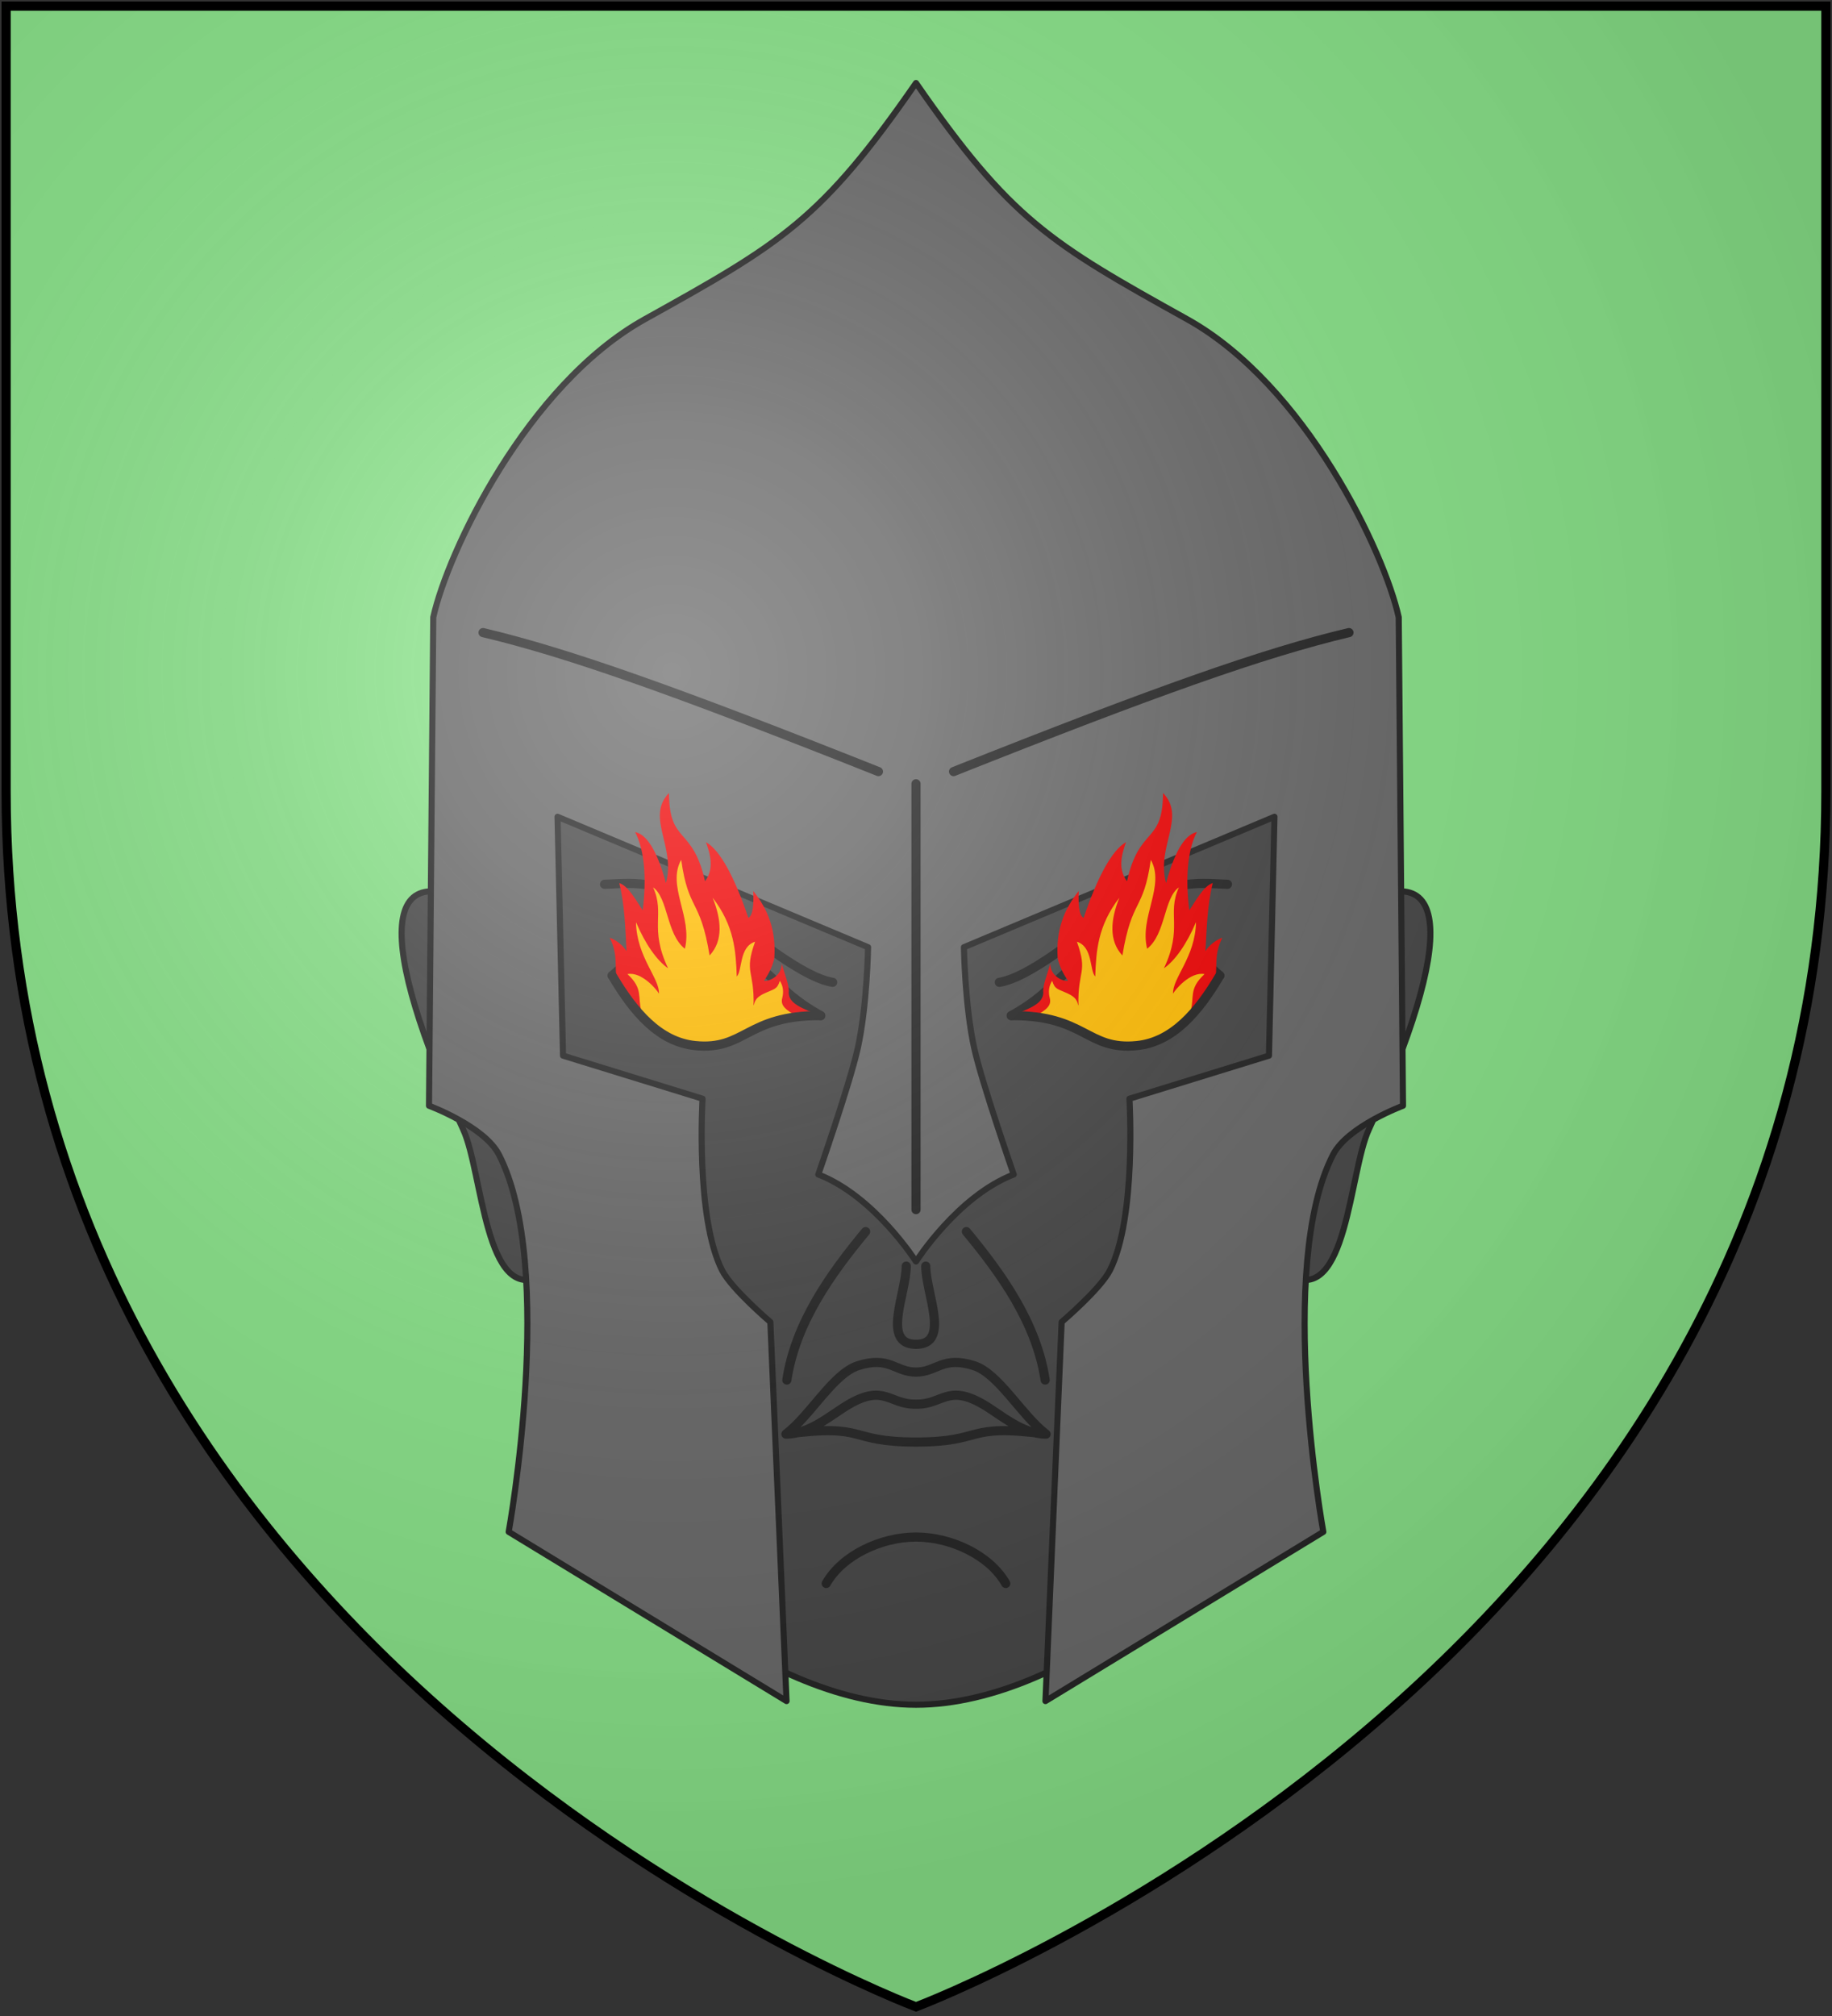 <?xml version="1.0" encoding="UTF-8"?>
<svg xmlns="http://www.w3.org/2000/svg" xmlns:xlink="http://www.w3.org/1999/xlink" width="600" height="660">
<rect width="100%" height="100%" fill="#333333" stroke="none"/>
<defs>
  <radialGradient id="rg" gradientUnits="userSpaceOnUse" cx="220" cy="220" r="405">
    <stop style="stop-color:#fff;stop-opacity:.3" offset="0"/>
    <stop style="stop-color:#fff;stop-opacity:.2" offset=".2"/>
    <stop style="stop-color:#666;stop-opacity:.1" offset=".6"/>
    <stop style="stop-color:#000;stop-opacity:.13" offset="1"/>
  </radialGradient>
  <path id="shield" d="m2,2v257c0,286 298,398 298,398c0,0 298-112 298-398V2z"/>
</defs>
<use id="background" xlink:href="#shield" fill="#86df86"/>
<g style="stroke:#222222;stroke-width:3;stroke-linecap:round;stroke-linejoin:round;">
	<path style="fill:#444444;stroke-width:2;" d="m 419.1,480.4 c 5.3,-12.1 -0.6,-37.8 3.3,-62.8 18.8,9.9 19.5,-34 25.9,-47.8 27.8,-60.7 29.3,-95.1 -11,-69.4 -13.8,-76.5 -37.7,-86.5 -37.7,-86.5 l -99.6,-4 -99.6,4 c 0,0 -23.9,10 -37.7,86.5 -40.3,-25.7 -38.8,8.7 -11,69.4 6.4,13.8 7.1,57.7 25.9,47.8 3.9,25 -2,50.7 3.3,62.8 10.4,24.1 68.1,77.7 119.1,77.7 51,0 108.7,-53.6 119.1,-77.7 z" />
	<path style="fill:#666666;stroke-width:2;" d="m 388.8,104.5 c 38.8,21.6 64.6,76.3 69.3,97.6 l 1.4,159.9 c 0,0 -18.1,6.7 -22.9,16 -18.9,36.6 -3.2,123.5 -3.2,123.5 l -91,55.4 5.3,-124.1 c 0,0 12.6,-10.7 15.8,-16.9 8.8,-17.3 6.4,-56.2 6.4,-56.2 l 45.7,-14.1 1.8,-78.2 -101.7,42.7 c 0,0 0.3,19.3 3.4,33.2 2.6,11.6 12.9,41.2 12.9,41.2 -18.4,7.1 -32,28.5 -32,28.5 0,0 -13.6,-21.4 -32,-28.5 0,0 10.3,-29.6 12.9,-41.2 3.1,-13.9 3.4,-33.2 3.4,-33.2 l -101.7,-42.7 1.8,78.2 45.7,14.1 c 0,0 -2.4,38.9 6.4,56.2 3.2,6.2 15.8,16.9 15.8,16.9 l 5.3,124.1 -91,-55.4 c 0,0 15.7,-86.9 -3.2,-123.5 -4.8,-9.3 -22.9,-16 -22.9,-16 l 1.4,-159.9 c 4.7,-21.3 30.5,-76 69.3,-97.6 45,-25 57.8,-32.58 88.8,-77.32 31,44.74 43.8,52.32 88.8,77.32 z" />
	<path style="fill:none;" d="m 257.4,469.5 c 27.1,-3.6 19.8,2.6 42.6,2.6 22.8,0 15.5,-6.2 42.6,-2.6 m -64.5,-9.8 c -5.6,3.2 -12.7,9.8 -20.7,9.8 8.1,-6.2 15.5,-19.8 23.6,-22.4 10.3,-3.3 12.2,2.1 19,2.1 6.8,0 8.7,-5.4 19,-2.1 8.1,2.6 15.5,16.2 23.6,22.4 -8,0 -15.1,-6.6 -20.7,-9.8 -11.6,-6.7 -13.3,0.2 -21.9,0 -8.6,0.2 -10.3,-6.7 -21.9,0 z m 18.7,-45.2 c 0,8.9 -8.2,25.6 3.2,25.6 11.4,0 3.2,-16.7 3.2,-25.6 m 24.1,-92.9 c 10,-1.7 24.9,-14.6 33.5,-20 22.4,-14.3 30.7,-12.5 41.2,-12.1 m -70.8,43 c 16.9,-9.4 15.1,-16.1 33,-23.2 17.3,-6.9 24.7,0.8 35.3,10.1 m -83,83.8 c 11.6,14 23,30 25.8,48.6 m -12.9,66.6 c -5.3,-9.3 -18,-15.2 -29.4,-15.2 -11.4,0 -24.1,5.9 -29.4,15.2 m 2.1,-196.8 c -10,-1.7 -24.9,-14.6 -33.5,-20 -22.4,-14.3 -30.7,-12.5 -41.2,-12.1 m 70.8,43 c -16.9,-9.4 -15.1,-16.1 -33,-23.2 -17.3,-6.9 -24.7,0.8 -35.3,10.1 m 83,83.8 c -11.6,14 -23,30 -25.8,48.6" />
	<path style="fill:#ee0000;stroke:none;" d="m 219.1,259.6 c -7.7,8 2.3,17.5 -1,29.5 -3.3,-12.2 -7,-16.1 -10.1,-16.7 3.1,5.9 3.8,15.1 2.5,25.6 -1.8,-2.5 -4.6,-8 -7.7,-8.9 1.8,7 2,15 2.4,22.3 -1.2,-2 -3.5,-3.7 -5.5,-4.4 2.9,6 1.4,9.1 2.4,15 6.6,10.7 14.7,19.2 25.5,20.3 13.1,1.3 22.6,-9.5 41.2,-9.8 -6.4,-2.4 -10.4,-4 -10.5,-7.5 0.3,-2.2 -1.3,-6.1 -2.3,-9.5 0.1,4 -4.2,5.9 -5.8,5.6 2,-2.9 2.9,-5.1 3.4,-7.5 0.6,-9 -2,-15.8 -6.9,-21.9 0.2,4.4 -0.1,8 -1.6,8.8 -4.4,-13 -9.2,-22.2 -13.9,-24.8 1.4,3.9 2.8,8.7 -0.3,12.8 -4.1,-18.3 -11.7,-11.9 -11.8,-28.9 z" />
	<path style="fill:#ffbb00;stroke:none;" d="m 223.1,281.5 c -4.8,8.5 3.8,18.7 1.2,29.1 -6.1,-4.8 -5.4,-16.5 -10.4,-20.1 4,8.9 -1.4,13.1 4.9,26.5 -3.6,-2.5 -7.4,-7.8 -10.5,-15.1 0.2,11.4 7.8,18.4 7.5,23.4 -0.5,-1.1 -5.6,-7.3 -10.3,-6.4 5.3,4.9 3.2,7.5 4.6,12.2 0.3,1 0.7,2 1.2,2.8 4.7,4.6 10,7.8 16.3,8.4 10.8,1.1 14.7,-3.5 22.9,-6.8 l 10.6,-2.7 c -3.7,-2.2 -5.6,-3.5 -4.9,-6.1 0.5,-2 0.3,-3.9 -0.8,-5.6 -0.9,2.9 -1.8,2.6 -5.2,4.2 -3.4,1.6 -3,3.3 -3.4,3.9 0.3,-11.7 -3.2,-10.6 0.5,-20.9 -5.3,1.7 -4.1,9.4 -6,11.4 -0.3,-8.3 -0.8,-16.6 -7.9,-25.8 2.9,7.2 3.5,14.1 -1,18.9 -3.1,-18.9 -6.9,-14.3 -9.3,-31.3 z" />
	<path style="fill:none;" d="m 200.5,319.4 c 7,11.9 15.4,21.7 27.1,22.9 16.5,1.7 16.9,-10 41.2,-9.8" />
	<path style="fill:#ee0000;stroke:none;" d="m 380.9,259.6 c 7.7,8 -2.3,17.5 1,29.5 3.3,-12.2 7,-16.1 10.1,-16.7 -3.1,5.9 -3.8,15.1 -2.5,25.6 1.8,-2.5 4.6,-8 7.7,-8.9 -1.8,7 -2,15 -2.4,22.3 1.2,-2 3.5,-3.7 5.5,-4.4 -2.9,6 -1.4,9.1 -2.4,15 -6.6,10.7 -14.7,19.2 -25.5,20.3 -13.1,1.3 -22.6,-9.5 -41.2,-9.8 6.4,-2.4 10.4,-4 10.5,-7.5 -0.3,-2.2 1.3,-6.1 2.3,-9.5 -0.1,4 4.2,5.9 5.8,5.6 -2,-2.9 -2.9,-5.1 -3.4,-7.5 -0.6,-9 2,-15.8 6.9,-21.9 -0.2,4.4 0.1,8 1.6,8.8 4.4,-13 9.2,-22.2 13.9,-24.8 -1.4,3.9 -2.8,8.7 0.3,12.8 4.1,-18.3 11.7,-11.9 11.8,-28.9 z" />
	<path style="fill:#ffbb00;stroke:none;" d="m 376.9,281.5 c 4.8,8.5 -3.8,18.7 -1.2,29.1 6.1,-4.8 5.4,-16.5 10.4,-20.1 -4,8.9 1.4,13.1 -4.9,26.5 3.6,-2.5 7.4,-7.8 10.5,-15.1 -0.2,11.4 -7.8,18.4 -7.5,23.4 0.5,-1.1 5.6,-7.3 10.3,-6.4 -5.3,4.9 -3.2,7.5 -4.6,12.2 -0.3,1 -0.7,2 -1.2,2.8 -4.7,4.6 -10,7.8 -16.3,8.4 -10.8,1.1 -14.7,-3.5 -22.9,-6.8 l -10.6,-2.7 c 3.7,-2.2 5.6,-3.5 4.9,-6.1 -0.5,-2 -0.3,-3.9 0.8,-5.6 0.9,2.9 1.8,2.6 5.2,4.2 3.4,1.6 3,3.3 3.4,3.9 -0.3,-11.7 3.2,-10.6 -0.5,-20.9 5.3,1.7 4.1,9.4 6,11.4 0.3,-8.3 0.8,-16.6 7.9,-25.8 -2.9,7.2 -3.5,14.1 1,18.9 3.1,-18.9 6.9,-14.3 9.3,-31.3 z" />
	<path style="fill:none;" d="m 399.5,319.4 c -7,11.9 -15.4,21.7 -27.1,22.9 -16.5,1.7 -16.9,-10 -41.2,-9.8" />
	<path style="fill:none;" d="m 300,396 v -139.4 m 141.8,-49.5 c -27.9,6.6 -63.6,19.3 -129.5,45.5 m -154.1,-45.5 c 27.9,6.6 63.6,19.3 129.5,45.5" />
</g>
<use id="shine" xlink:href="#shield" fill="url(#rg)" stroke="#000" stroke-width="3"/>
</svg>
